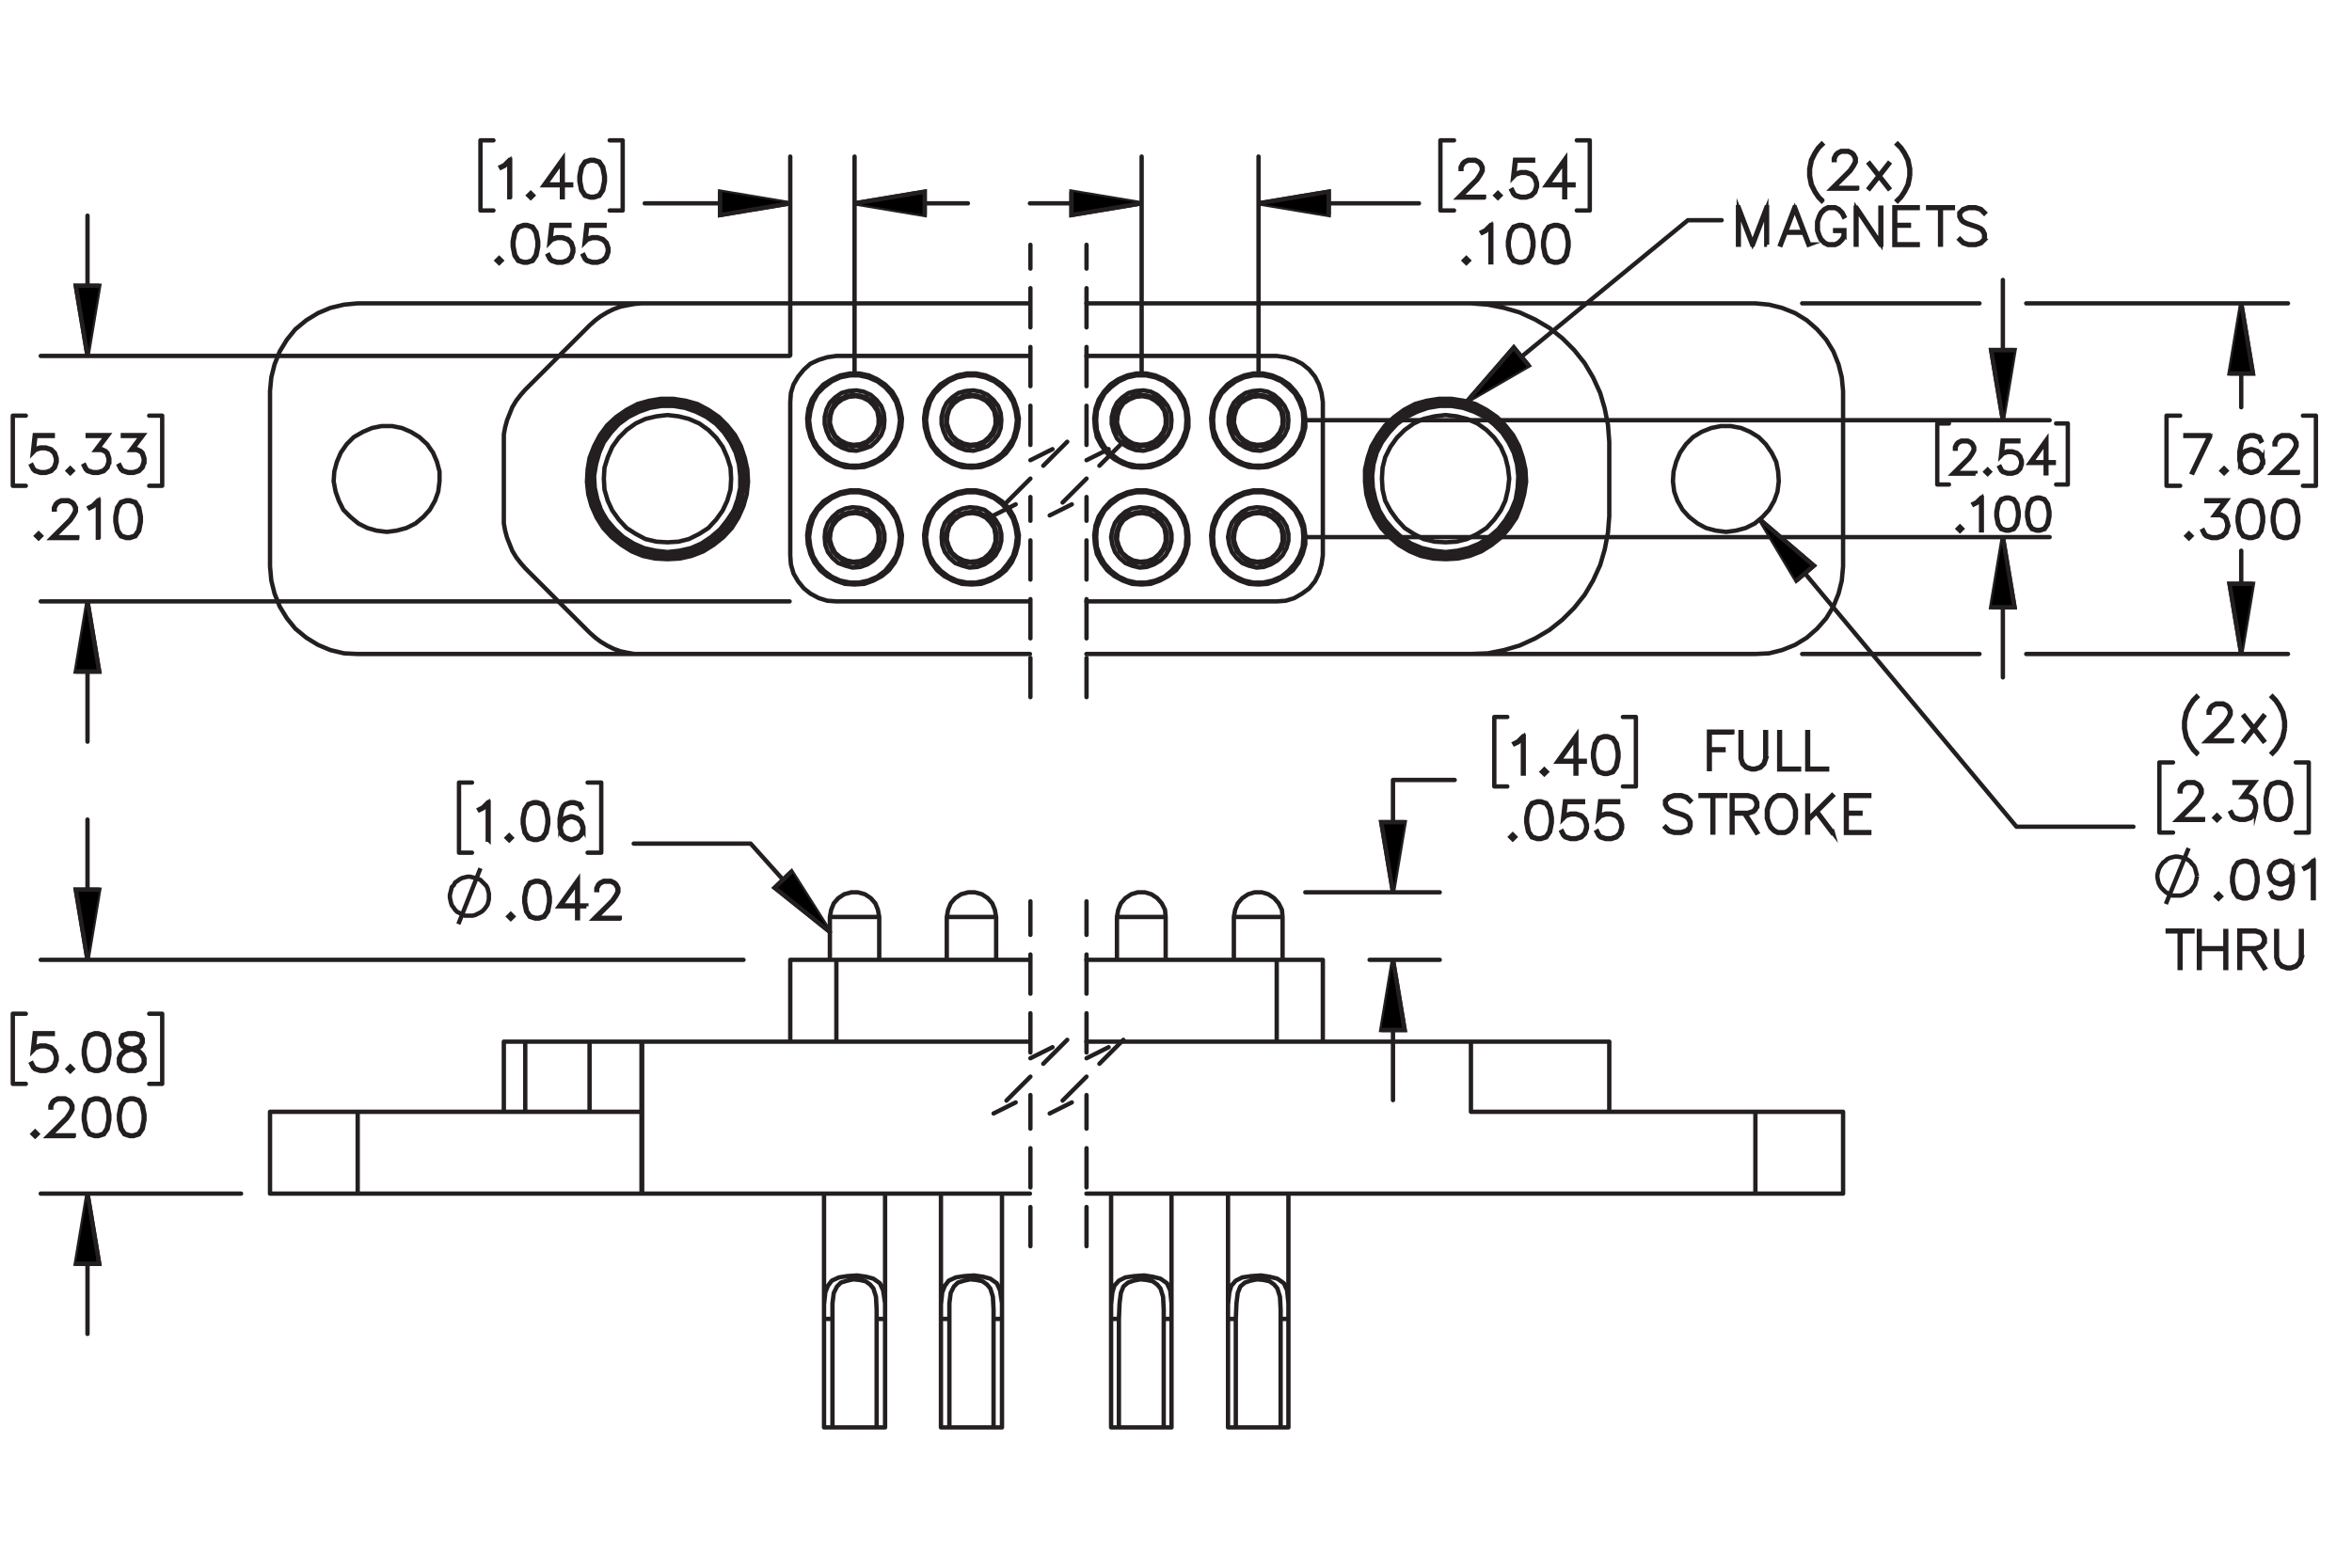 <?xml version="1.0" encoding="UTF-8"?><svg id="Layer_1" xmlns="http://www.w3.org/2000/svg" viewBox="0 0 216 144"><defs><style>.cls-1,.cls-2,.cls-3,.cls-4,.cls-5,.cls-6,.cls-7,.cls-8{stroke:#231f20;}.cls-1,.cls-2,.cls-3,.cls-4,.cls-5,.cls-6,.cls-8{stroke-width:.4px;}.cls-1,.cls-3,.cls-4,.cls-5,.cls-6,.cls-8{fill:none;}.cls-1,.cls-3,.cls-4,.cls-6,.cls-8{stroke-linecap:round;stroke-linejoin:round;}.cls-2,.cls-5,.cls-7{stroke-miterlimit:10;}.cls-3{stroke-dashoffset:1.417px;}.cls-3,.cls-4,.cls-6,.cls-8{stroke-dasharray:3.6 1.8;}.cls-4{stroke-dashoffset:.517px;}.cls-6{stroke-dashoffset:1.331px;}.cls-7{stroke-width:.4px;}.cls-8{stroke-dashoffset:.491px;}</style></defs><path class="cls-7" d="M136.285,18.146h-2.358l1.682-1.673.318-.481.159-.316v-.305l-.159-.309-.151-.154-.312-.156h-.629l-.31.156-.154.154-.158.309v.153h-.072v-.171l.165-.338.172-.169.34-.167h.667l.337.167.173.169.167.338v.343l-.167.332-.328.49-1.565,1.557h2.185v.07Z"/><path class="cls-7" d="M137.777,17.952l-.212.207-.213-.207.213-.212.212.212ZM137.676,17.952l-.11-.11-.111.11.111.111.11-.111Z"/><path class="cls-7" d="M141.155,17.148l-.166.499-.339.336-.5.163h-.496l-.5-.163-.177-.171-.162-.328.065-.036.16.318.149.153.473.156h.477l.474-.156.31-.311.158-.472v-.314l-.158-.472-.31-.309-.474-.158h-.477l-.473.158-.227.232.175-1.596h1.656v.074h-1.591l-.147,1.316.098-.093.5-.165h.496l.5.165.339.338.166.499v.334Z"/><path class="cls-7" d="M144.508,17.017h-.773v1.097h-.075v-1.097h-1.658l1.733-2.417v2.343h.773v.074ZM143.659,16.943v-2.111l-1.512,2.111h1.512Z"/><path class="cls-7" d="M134.876,23.934l-.213.207-.212-.207.212-.212.213.212ZM134.774,23.934l-.111-.11-.11.11.11.111.111-.111Z"/><path class="cls-7" d="M136.955,24.097h-.074v-3.312l-.426.431-.33.16-.036-.063.319-.163.495-.49h.052v3.436Z"/><path class="cls-7" d="M140.829,22.645l-.16.817-.34.503-.504.163h-.335l-.504-.163-.338-.503-.162-.817v-.497l.162-.817.338-.503.504-.167h.335l.504.167.34.503.16.817v.497ZM140.757,22.634v-.474l-.163-.801-.31-.467-.468-.156h-.315l-.469.156-.311.467-.161.801v.474l.161.801.311.467.469.156h.315l.468-.156.31-.467.163-.801Z"/><path class="cls-7" d="M144.055,22.645l-.16.817-.34.503-.504.163h-.335l-.504-.163-.338-.503-.162-.817v-.497l.162-.817.338-.503.504-.167h.335l.504.167.34.503.16.817v.497ZM143.982,22.634v-.474l-.163-.801-.31-.467-.468-.156h-.315l-.469.156-.311.467-.161.801v.474l.161.801.311.467.469.156h.315l.468-.156.31-.467.163-.801Z"/><path class="cls-7" d="M181.417,43.507h-2.063l1.471-1.464.279-.42.139-.277v-.267l-.139-.271-.133-.134-.273-.136h-.551l-.272.136-.135.134-.139.271v.134h-.064v-.15l.144-.296.15-.148.298-.146h.584l.295.146.15.148.146.296v.3l-.146.29-.287.429-1.368,1.363h1.911v.061Z"/><path class="cls-7" d="M182.723,43.337l-.185.182-.186-.182.186-.185.185.185ZM182.634,43.337l-.097-.097-.098.097.098.097.097-.097Z"/><path class="cls-7" d="M185.678,42.634l-.144.436-.297.294-.438.143h-.434l-.438-.143-.155-.15-.143-.287.058-.031.141.278.131.134.414.136h.418l.413-.136.272-.273.139-.413v-.274l-.139-.413-.272-.271-.413-.139h-.418l-.414.139-.198.203.152-1.397h1.45v.065h-1.393l-.129,1.151.086-.081.438-.144h.434l.438.144.297.296.144.436v.292Z"/><path class="cls-7" d="M188.612,42.519h-.678v.96h-.065v-.96h-1.451l1.517-2.115v2.05h.678v.065ZM187.869,42.454v-1.847l-1.322,1.847h1.322Z"/><path class="cls-7" d="M180.182,48.57l-.186.182-.185-.182.185-.185.186.185ZM180.093,48.57l-.098-.097-.097.097.097.097.098-.097Z"/><path class="cls-7" d="M182.001,48.712h-.065v-2.897l-.372.377-.289.141-.032-.056.279-.142.434-.429h.046v3.006Z"/><path class="cls-7" d="M185.391,47.442l-.141.715-.297.44-.441.143h-.293l-.441-.143-.295-.44-.143-.715v-.435l.143-.715.295-.44.441-.146h.293l.441.146.297.44.141.715v.435ZM185.327,47.433v-.415l-.143-.701-.272-.409-.409-.136h-.275l-.409.136-.273.409-.141.701v.415l.141.701.273.409.409.136h.275l.409-.136.272-.409.143-.701Z"/><path class="cls-7" d="M188.214,47.442l-.141.715-.297.44-.441.143h-.293l-.441-.143-.295-.44-.143-.715v-.435l.143-.715.295-.44.441-.146h.293l.441.146.297.44.141.715v.435ZM188.15,47.433v-.415l-.143-.701-.272-.409-.409-.136h-.275l-.409.136-.273.409-.141.701v.415l.141.701.273.409.409.136h.275l.409-.136.272-.409.143-.701Z"/><path class="cls-7" d="M5.206,42.44l-.165.499-.339.336-.5.163h-.496l-.5-.163-.176-.171-.163-.328.065-.036.161.318.149.153.473.156h.477l.473-.156.31-.311.159-.472v-.314l-.159-.472-.31-.309-.473-.158h-.477l-.473.158-.226.232.174-1.596h1.656v.074h-1.591l-.147,1.316.097-.093.5-.165h.496l.5.165.339.338.165.499v.334Z"/><path class="cls-7" d="M6.663,43.244l-.213.207-.212-.207.212-.212.213.212ZM6.561,43.244l-.111-.11-.111.11.111.111.111-.111Z"/><path class="cls-7" d="M10.039,42.44l-.165.499-.339.336-.5.163h-.496l-.5-.163-.176-.171-.163-.328.065-.036.161.318.149.153.473.156h.477l.473-.156.31-.311.159-.472v-.314l-.159-.472-.154-.146-.31-.158h-.552l.973-1.294h-1.708v-.074h1.858l-.973,1.294h.421l.34.167.172.176.165.499v.334Z"/><path class="cls-7" d="M13.266,42.44l-.165.499-.339.336-.5.163h-.496l-.5-.163-.176-.171-.163-.328.065-.036.161.318.149.153.473.156h.477l.473-.156.31-.311.159-.472v-.314l-.159-.472-.154-.146-.31-.158h-.552l.973-1.294h-1.708v-.074h1.858l-.973,1.294h.421l.34.167.172.176.165.499v.334Z"/><path class="cls-7" d="M3.758,49.227l-.212.207-.213-.207.213-.212.212.212ZM3.657,49.227l-.111-.11-.111.11.111.111.111-.111Z"/><path class="cls-7" d="M7.097,49.421h-2.357l1.681-1.673.319-.481.158-.316v-.305l-.158-.309-.152-.154-.312-.156h-.629l-.31.156-.154.154-.158.309v.153h-.072v-.171l.165-.338.172-.169.339-.167h.667l.337.167.172.169.168.338v.343l-.168.332-.328.49-1.563,1.557h2.183v.07Z"/><path class="cls-7" d="M9.062,49.39h-.075v-3.312l-.425.431-.33.16-.036-.063.319-.163.496-.49h.052v3.436Z"/><path class="cls-7" d="M12.938,47.938l-.161.817-.339.503-.504.163h-.335l-.504-.163-.337-.503-.163-.817v-.497l.163-.817.337-.503.504-.167h.335l.504.167.339.503.161.817v.497ZM12.865,47.927v-.474l-.163-.801-.31-.467-.468-.156h-.315l-.468.156-.312.467-.161.801v.474l.161.801.312.467.468.156h.315l.468-.156.31-.467.163-.801Z"/><path class="cls-7" d="M203.031,39.971l-1.652,3.444-.062-.024,1.593-3.346h-2.211v-.074h2.333Z"/><path class="cls-7" d="M204.463,43.244l-.212.207-.213-.207.213-.212.212.212ZM204.361,43.244l-.11-.11-.111.11.111.111.11-.111Z"/><path class="cls-7" d="M207.841,42.44l-.166.499-.339.336-.5.163h-.172l-.501-.163-.339-.336-.165-.662v-.819l.16-.817.168-.334.176-.169.501-.167h.335l.509.167.167.336-.065.038-.158-.311-.464-.156h-.315l-.473.156-.147.154-.158.314-.163.801v.578l.093-.278.339-.338.501-.167h.172l.5.167.339.338.166.499v.171ZM207.768,42.429v-.151l-.158-.472-.31-.309-.474-.158h-.153l-.473.158-.31.309-.158.467.158.627.31.311.473.156h.153l.474-.156.31-.311.158-.472Z"/><path class="cls-7" d="M211.031,43.438h-2.358l1.682-1.673.318-.481.159-.316v-.305l-.159-.309-.151-.154-.312-.156h-.629l-.31.156-.154.154-.158.309v.153h-.072v-.171l.165-.338.172-.169.34-.167h.667l.337.167.173.169.167.338v.343l-.167.332-.328.49-1.565,1.557h2.185v.07Z"/><path class="cls-7" d="M201.236,49.227l-.212.207-.213-.207.213-.212.212.212ZM201.135,49.227l-.11-.11-.111.11.111.111.11-.111Z"/><path class="cls-7" d="M204.613,48.423l-.166.499-.339.336-.5.163h-.496l-.5-.163-.177-.171-.162-.328.065-.036.16.318.149.153.473.156h.477l.474-.156.31-.311.158-.472v-.314l-.158-.472-.153-.146-.31-.158h-.552l.973-1.294h-1.708v-.074h1.857l-.973,1.294h.421l.339.167.172.176.166.499v.334Z"/><path class="cls-7" d="M207.841,47.938l-.161.817-.34.503-.504.163h-.335l-.505-.163-.337-.503-.163-.817v-.497l.163-.817.337-.503.505-.167h.335l.504.167.34.503.161.817v.497ZM207.768,47.927v-.474l-.162-.801-.31-.467-.469-.156h-.315l-.468.156-.312.467-.161.801v.474l.161.801.312.467.468.156h.315l.469-.156.31-.467.162-.801Z"/><path class="cls-7" d="M211.067,47.938l-.161.817-.34.503-.504.163h-.335l-.505-.163-.337-.503-.163-.817v-.497l.163-.817.337-.503.505-.167h.335l.504.167.34.503.161.817v.497ZM210.994,47.927v-.474l-.162-.801-.31-.467-.469-.156h-.315l-.468.156-.312.467-.161.801v.474l.161.801.312.467.468.156h.315l.469-.156.31-.467.162-.801Z"/><path class="cls-7" d="M46.848,18.114h-.075v-3.312l-.425.431-.33.16-.036-.063.319-.163.496-.49h.052v3.436Z"/><path class="cls-7" d="M48.954,17.952l-.212.207-.213-.207.213-.212.212.212ZM48.852,17.952l-.111-.11-.111.11.111.111.111-.111Z"/><path class="cls-7" d="M52.455,17.017h-.773v1.097h-.075v-1.097h-1.658l1.733-2.417v2.343h.773v.074ZM51.607,16.943v-2.111l-1.511,2.111h1.511Z"/><path class="cls-7" d="M55.554,16.663l-.161.817-.339.503-.504.163h-.335l-.504-.163-.337-.503-.163-.817v-.497l.163-.817.337-.503.504-.167h.335l.504.167.339.503.161.817v.497ZM55.481,16.651v-.474l-.163-.801-.31-.467-.468-.156h-.315l-.468.156-.312.467-.161.801v.474l.161.801.312.467.468.156h.315l.468-.156.31-.467.163-.801Z"/><path class="cls-7" d="M46.052,23.935l-.213.207-.212-.207.212-.212.213.212ZM45.95,23.935l-.111-.11-.111.11.111.111.111-.111Z"/><path class="cls-7" d="M49.428,22.646l-.161.817-.339.503-.505.163h-.335l-.505-.163-.337-.503-.163-.817v-.497l.163-.817.337-.503.505-.167h.335l.505.167.339.503.161.817v.497ZM49.356,22.635v-.474l-.163-.801-.31-.467-.468-.156h-.315l-.469.156-.312.467-.161.801v.474l.161.801.312.467.469.156h.315l.468-.156.31-.467.163-.801Z"/><path class="cls-7" d="M52.655,23.131l-.165.499-.339.336-.5.163h-.496l-.5-.163-.176-.171-.163-.328.065-.036.161.318.149.153.473.156h.477l.473-.156.31-.311.159-.472v-.314l-.159-.472-.31-.309-.473-.158h-.477l-.473.158-.226.232.174-1.596h1.656v.074h-1.591l-.147,1.316.097-.093.5-.165h.496l.5.165.339.338.165.499v.334Z"/><path class="cls-7" d="M55.882,23.131l-.165.499-.339.336-.5.163h-.496l-.5-.163-.176-.171-.163-.328.065-.036.161.318.149.153.473.156h.477l.473-.156.31-.311.159-.472v-.314l-.159-.472-.31-.309-.473-.158h-.477l-.473.158-.226.232.174-1.596h1.656v.074h-1.591l-.147,1.316.097-.093.5-.165h.496l.5.165.339.338.165.499v.334Z"/><path class="cls-7" d="M167.356,18.396l-.055.057-.325-.33-.328-.49-.331-.648-.16-.817v-.657l.16-.817.331-.652.328-.49.325-.33.055.057-.324.318-.321.481-.318.643-.163.799v.639l.163.799.318.639.321.481.324.318Z"/><path class="cls-7" d="M170.555,17.329h-2.357l1.682-1.673.318-.481.159-.316v-.305l-.159-.309-.151-.154-.312-.156h-.629l-.31.156-.154.154-.158.309v.153h-.072v-.171l.165-.338.172-.169.34-.167h.667l.337.167.173.169.167.338v.343l-.167.332-.328.49-1.565,1.557h2.184v.07Z"/><path class="cls-7" d="M173.485,17.272l-.057.043-.862-1.093-.866,1.093-.055-.043.871-1.108-.871-1.11.055-.045.861,1.095.867-1.095.057.045-.871,1.11.871,1.108Z"/><path class="cls-7" d="M175.425,16.168l-.163.817-.331.648-.328.49-.323.33-.057-.057.323-.318.322-.481.318-.639.163-.799v-.639l-.163-.799-.318-.643-.322-.481-.323-.318.057-.057.323.33.328.49.331.652.163.817v.657Z"/><path class="cls-7" d="M162.28,22.474h-.072v-3.201l-1.221,3.201h-.077l-1.224-3.201v3.201h-.072v-3.436h.061l1.272,3.334,1.272-3.334h.06v3.436Z"/><path class="cls-7" d="M166.149,22.458l-.064.024-.428-1.106h-1.676l-.427,1.106-.064-.024,1.305-3.42h.05l1.303,3.42ZM165.631,21.302l-.81-2.127-.811,2.127h1.621Z"/><path class="cls-7" d="M169.381,21.672l-.167.338-.333.332-.339.163h-.667l-.337-.163-.335-.332-.16-.334-.167-.494v-.817l.167-.494.16-.335.335-.332.337-.167h.667l.339.167.333.332.162.33-.065.036-.16-.318-.316-.316-.31-.156h-.629l-.312.156-.315.316-.162.314-.156.477v.799l.156.477.162.314.315.316.312.156h.629l.31-.156.316-.316.156-.309v-.438h-.773v-.075h.848v.531Z"/><path class="cls-7" d="M172.768,22.474h-.079l-2.191-3.278v3.278h-.072v-3.399h.079l2.189,3.277v-3.277h.074v3.399Z"/><path class="cls-7" d="M176.119,22.505h-2.144v-3.467h2.144v.074h-2.071v1.544h1.262v.075h-1.262v1.704h2.071v.07Z"/><path class="cls-7" d="M179.346,19.112h-1.099v3.361h-.075v-3.361h-1.097v-.074h2.271v.074Z"/><path class="cls-7" d="M182.283,22.002l-.344.341-.5.163h-.657l-.5-.163-.333-.327.055-.057.316.32.473.156h.638l.473-.156.306-.307v-.46l-.156-.311-.154-.151-.314-.163-.973-.323-.335-.163-.172-.171-.165-.336v-.348l.342-.341.5-.167h.657l.5.167.335.327-.057.057-.315-.321-.473-.156h-.638l-.473.156-.308.307v.3l.158.309.154.151.315.163.972.323.335.163.17.171.167.336v.51Z"/><path class="cls-7" d="M201.779,69.152l-.055.057-.325-.33-.328-.49-.331-.648-.16-.817v-.657l.16-.817.331-.652.328-.49.325-.33.055.057-.324.318-.321.481-.318.643-.163.799v.639l.163.799.318.639.321.481.324.318Z"/><path class="cls-7" d="M204.978,68.085h-2.357l1.682-1.673.318-.481.159-.316v-.305l-.159-.309-.151-.154-.312-.156h-.629l-.31.156-.154.154-.158.309v.153h-.072v-.171l.165-.338.172-.169.34-.167h.667l.337.167.173.169.167.338v.343l-.167.332-.328.49-1.565,1.557h2.184v.07Z"/><path class="cls-7" d="M207.909,68.028l-.057.043-.862-1.093-.866,1.093-.055-.043.871-1.108-.871-1.11.055-.045.861,1.095.867-1.095.057.045-.871,1.11.871,1.108Z"/><path class="cls-7" d="M209.849,66.924l-.163.817-.331.648-.328.49-.323.33-.057-.057.323-.318.322-.481.318-.639.163-.799v-.639l-.163-.799-.318-.643-.322-.481-.323-.318.057-.057.323.33.328.49.331.652.163.817v.657Z"/><path class="cls-7" d="M202.318,75.311h-2.358l1.682-1.673.318-.481.159-.315v-.305l-.159-.309-.151-.154-.312-.156h-.629l-.31.156-.154.154-.158.309v.153h-.072v-.171l.165-.338.172-.169.34-.167h.667l.337.167.173.169.167.338v.343l-.167.332-.328.49-1.565,1.557h2.185v.07Z"/><path class="cls-7" d="M203.81,75.116l-.212.208-.213-.208.213-.212.212.212ZM203.709,75.116l-.11-.11-.111.11.111.11.11-.11Z"/><path class="cls-7" d="M207.189,74.312l-.166.499-.339.337-.5.162h-.496l-.5-.162-.177-.172-.162-.328.065-.035.16.318.149.152.473.156h.477l.474-.156.31-.31.158-.473v-.312l-.158-.473-.153-.146-.31-.158h-.552l.973-1.294h-1.708v-.074h1.857l-.973,1.294h.421l.339.167.172.176.166.499v.334Z"/><path class="cls-7" d="M210.415,73.827l-.161.817-.34.504-.504.162h-.335l-.505-.162-.337-.504-.163-.817v-.497l.163-.816.337-.503.505-.167h.335l.504.167.34.503.161.816v.497ZM210.342,73.816v-.475l-.162-.801-.31-.467-.469-.156h-.315l-.468.156-.312.467-.161.801v.475l.161.801.312.467.468.156h.315l.469-.156.31-.467.162-.801Z"/><path class="cls-5" d="M198.907,83.036l2.088-5.13M201.77,80.472l-.06-.239-.06-.239-.06-.239-.119-.239-.179-.179-.119-.179-.239-.179-.179-.119-.239-.06-.239-.06-.298-.06h-.239l-.239.06-.239.06-.239.119-.179.179-.179.119-.179.239-.119.179-.119.239-.06.239-.06.239v.239l.06.298.06.239.119.239.119.179.179.179.179.179.179.119.239.119.239.119h.775l.239-.06.239-.119.179-.119.239-.119.119-.179.179-.239.119-.179.06-.239.06-.239.06-.298"/><path class="cls-7" d="M203.956,82.338l-.213.207-.212-.207.212-.213.213.213ZM203.855,82.338l-.111-.111-.11.111.11.11.111-.11Z"/><path class="cls-7" d="M207.331,81.049l-.16.816-.34.504-.504.162h-.335l-.504-.162-.338-.504-.162-.816v-.497l.162-.817.338-.503.504-.167h.335l.504.167.34.503.16.817v.497ZM207.259,81.037v-.474l-.163-.802-.31-.467-.468-.156h-.315l-.469.156-.311.467-.161.802v.474l.161.802.311.467.469.156h.315l.468-.156.31-.467.163-.802Z"/><path class="cls-7" d="M210.556,81.049l-.16.816-.168.332-.176.172-.5.162h-.335l-.509-.162-.167-.336.065-.039.158.311.464.156h.315l.473-.156.146-.153.158-.314.163-.802v-.578l-.093.278-.339.338-.5.167h-.172l-.5-.167-.339-.338-.166-.499v-.172l.166-.499.339-.336.5-.167h.172l.5.167.339.336.165.662v.819ZM210.483,80.233l-.158-.627-.31-.311-.473-.156h-.154l-.473.156-.31.311-.158.469v.154l.158.472.31.309.473.158h.154l.473-.158.31-.309.158-.468Z"/><path class="cls-7" d="M212.485,82.5h-.074v-3.312l-.426.432-.33.16-.036-.064.319-.163.495-.489h.052v3.436Z"/><path class="cls-7" d="M201.348,85.554h-1.099v3.361h-.075v-3.361h-1.097v-.074h2.271v.074Z"/><path class="cls-7" d="M204.448,88.915h-.074v-1.742h-2.359v1.742h-.072v-3.399h.072v1.582h2.359v-1.582h.074v3.399Z"/><path class="cls-7" d="M207.996,86.497l-.167.337-.177.171-.499.168h-.258l1.097,1.722-.065.034-1.12-1.756h-1.081v1.742h-.072v-3.436h1.5l.499.167.177.169.167.339v.343ZM207.922,86.478v-.305l-.156-.31-.149-.153-.473-.156h-1.418v1.544h1.418l.473-.158.149-.15.156-.311Z"/><path class="cls-7" d="M211.384,87.949l-.167.499-.337.336-.5.162h-.335l-.499-.162-.34-.336-.165-.499v-2.434h.072v2.422l.159.472.31.311.473.156h.315l.473-.156.311-.311.156-.472v-2.422h.074v2.434Z"/><path class="cls-7" d="M5.207,97.376l-.165.499-.339.336-.5.162h-.496l-.5-.162-.176-.172-.163-.327.065-.036.161.318.149.153.473.156h.477l.473-.156.31-.311.159-.472v-.314l-.159-.472-.31-.31-.473-.158h-.477l-.473.158-.226.232.174-1.596h1.656v.074h-1.591l-.147,1.316.097-.093.5-.165h.496l.5.165.339.339.165.499v.334Z"/><path class="cls-7" d="M6.664,98.18l-.213.207-.212-.207.212-.213.213.213ZM6.562,98.18l-.111-.111-.111.111.111.11.111-.11Z"/><path class="cls-7" d="M10.04,96.891l-.161.816-.339.504-.505.162h-.335l-.505-.162-.337-.504-.163-.816v-.497l.163-.817.337-.503.505-.167h.335l.505.167.339.503.161.817v.497ZM9.968,96.879v-.474l-.163-.802-.31-.467-.468-.156h-.315l-.469.156-.312.467-.161.802v.474l.161.802.312.467.469.156h.315l.468-.156.31-.467.163-.802Z"/><path class="cls-7" d="M13.267,97.703l-.337.508-.505.162h-.659l-.5-.162-.176-.172-.168-.336v-.504l.168-.338.337-.332.516-.172-.349-.083-.339-.172-.17-.341v-.343l.17-.346.511-.167h.659l.509.167.172.346v.343l-.172.341-.339.172-.346.083.018.005.496.167.339.332.165.338v.504ZM13.195,97.685v-.467l-.159-.31-.31-.315-.477-.156-.154-.043-.151.043-.477.156-.312.315-.156.31v.467l.156.31.149.153.473.156h.638l.468-.156.312-.463ZM13.032,95.743v-.307l-.154-.3-.464-.156h-.638l-.464.156-.154.3v.307l.154.306.31.15.473.122.473-.122.31-.15.154-.306Z"/><path class="cls-7" d="M3.437,104.163l-.213.207-.212-.207.212-.213.213.213ZM3.335,104.163l-.111-.111-.111.111.111.11.111-.11Z"/><path class="cls-7" d="M6.777,104.356h-2.358l1.681-1.672.319-.481.158-.315v-.305l-.158-.31-.152-.153-.312-.156h-.629l-.31.156-.154.153-.158.31v.153h-.073v-.172l.166-.339.172-.169.339-.167h.667l.337.167.172.169.168.339v.343l-.168.332-.328.49-1.563,1.558h2.184v.069Z"/><path class="cls-7" d="M10.04,102.874l-.161.816-.339.504-.505.162h-.335l-.505-.162-.337-.504-.163-.816v-.497l.163-.817.337-.503.505-.167h.335l.505.167.339.503.161.817v.497ZM9.968,102.862v-.474l-.163-.802-.31-.467-.468-.156h-.315l-.469.156-.312.467-.161.802v.474l.161.802.312.467.469.156h.315l.468-.156.31-.467.163-.802Z"/><path class="cls-7" d="M13.267,102.874l-.161.816-.339.504-.505.162h-.335l-.505-.162-.337-.504-.163-.816v-.497l.163-.817.337-.503.505-.167h.335l.505.167.339.503.161.817v.497ZM13.195,102.862v-.474l-.163-.802-.31-.467-.468-.156h-.315l-.469.156-.312.467-.161.802v.474l.161.802.312.467.469.156h.315l.468-.156.31-.467.163-.802Z"/><path class="cls-7" d="M139.933,71.057h-.074v-3.312l-.426.431-.33.16-.036-.063.319-.163.495-.49h.052v3.436Z"/><path class="cls-7" d="M142.039,70.894l-.213.207-.212-.207.212-.212.213.212ZM141.938,70.894l-.111-.11-.11.11.11.111.111-.111Z"/><path class="cls-7" d="M145.54,69.96h-.773v1.097h-.075v-1.097h-1.657l1.732-2.417v2.343h.773v.074ZM144.691,69.886v-2.111l-1.511,2.111h1.511Z"/><path class="cls-7" d="M148.639,69.606l-.16.817-.34.503-.504.163h-.335l-.504-.163-.338-.503-.162-.817v-.497l.162-.817.338-.503.504-.167h.335l.504.167.34.503.16.817v.497ZM148.566,69.594v-.474l-.163-.801-.31-.467-.468-.156h-.315l-.469.156-.311.467-.161.801v.474l.161.801.311.467.469.156h.315l.468-.156.31-.467.163-.801Z"/><path class="cls-7" d="M139.138,76.878l-.212.207-.213-.207.213-.213.212.213ZM139.036,76.878l-.11-.111-.111.111.111.11.11-.11Z"/><path class="cls-7" d="M142.515,75.588l-.161.817-.34.504-.504.162h-.335l-.505-.162-.337-.504-.163-.817v-.496l.163-.816.337-.504.505-.167h.335l.504.167.34.504.161.816v.496ZM142.441,75.577v-.474l-.162-.802-.31-.468-.469-.155h-.315l-.468.155-.312.468-.161.802v.474l.161.802.312.467.468.156h.315l.469-.156.31-.467.162-.802Z"/><path class="cls-7" d="M145.742,76.074l-.166.499-.339.336-.5.162h-.496l-.5-.162-.177-.172-.162-.327.065-.036.16.318.149.153.473.156h.477l.474-.156.31-.311.158-.472v-.314l-.158-.472-.31-.31-.474-.158h-.477l-.473.158-.227.232.175-1.596h1.656v.074h-1.591l-.147,1.316.098-.093.5-.164h.496l.5.164.339.338.166.5v.334Z"/><path class="cls-7" d="M148.969,76.074l-.166.499-.339.336-.5.162h-.496l-.5-.162-.177-.172-.162-.327.065-.036.16.318.149.153.473.156h.477l.474-.156.31-.311.158-.472v-.314l-.158-.472-.31-.31-.474-.158h-.477l-.473.158-.227.232.175-1.596h1.656v.074h-1.591l-.147,1.316.098-.093.5-.164h.496l.5.164.339.338.166.5v.334Z"/><path class="cls-7" d="M44.869,77.123h-.075v-3.312l-.425.431-.33.16-.036-.062.319-.162.496-.49h.052v3.436Z"/><path class="cls-7" d="M46.975,76.961l-.212.207-.213-.207.213-.213.212.213ZM46.873,76.961l-.111-.111-.111.111.111.11.111-.11Z"/><path class="cls-7" d="M50.35,75.672l-.161.816-.339.504-.504.162h-.335l-.504-.162-.337-.504-.163-.816v-.497l.163-.817.337-.503.504-.167h.335l.504.167.339.503.161.817v.497ZM50.277,75.66v-.475l-.163-.801-.31-.467-.468-.156h-.315l-.468.156-.312.467-.161.801v.475l.161.802.312.467.468.156h.315l.468-.156.31-.467.163-.802Z"/><path class="cls-7" d="M53.576,76.157l-.166.499-.339.336-.5.162h-.172l-.5-.162-.339-.336-.165-.662v-.819l.161-.817.168-.334.176-.169.5-.167h.335l.509.167.167.337-.065.037-.158-.31-.464-.156h-.315l-.473.156-.147.153-.158.314-.163.801v.578l.093-.277.339-.338.5-.168h.172l.5.168.339.338.166.499v.172ZM53.503,76.145v-.151l-.158-.472-.31-.31-.473-.158h-.154l-.473.158-.31.31-.158.468.158.627.31.311.473.156h.154l.473-.156.31-.311.158-.472Z"/><path class="cls-5" d="M42.095,84.885l2.028-5.13M44.898,82.32v-.239l-.06-.239-.06-.239-.119-.239-.179-.179-.179-.179-.179-.179-.239-.119-.239-.06-.239-.06-.239-.06h-.239l-.239.06-.239.06-.239.119-.239.179-.179.119-.119.239-.179.179-.06.239-.06.239-.06.239v.239l.06.298.06.239.06.179.179.239.119.179.179.179.239.119.239.119.239.119h.716l.239-.06.239-.119.239-.119.179-.119.179-.179.179-.239.119-.179.06-.239.06-.239v-.298"/><path class="cls-7" d="M47.12,84.184l-.213.207-.212-.207.212-.213.213.213ZM47.018,84.184l-.111-.111-.111.111.111.11.111-.11Z"/><path class="cls-7" d="M50.496,82.894l-.161.816-.339.504-.505.162h-.335l-.505-.162-.337-.504-.163-.816v-.497l.163-.817.337-.503.505-.167h.335l.505.167.339.503.161.817v.497ZM50.424,82.883v-.474l-.163-.802-.31-.467-.468-.156h-.315l-.469.156-.312.467-.161.802v.474l.161.802.312.467.469.156h.315l.468-.156.31-.467.163-.802Z"/><path class="cls-7" d="M53.85,83.249h-.774v1.097h-.075v-1.097h-1.659l1.733-2.418v2.343h.774v.075ZM53.001,83.174v-2.11l-1.512,2.11h1.512Z"/><path class="cls-7" d="M56.914,84.377h-2.358l1.681-1.672.319-.481.158-.315v-.305l-.158-.31-.152-.153-.312-.156h-.629l-.31.156-.154.153-.158.31v.153h-.073v-.172l.166-.339.172-.169.339-.167h.667l.337.167.172.169.168.339v.343l-.168.332-.328.49-1.563,1.558h2.184v.069Z"/><path class="cls-5" d="M76.213,85.601l-5.07-4.056,1.551-1.491,3.519,5.547M161.628,47.725l4.951,4.235-1.611,1.372-3.34-5.607M134.727,36.869l4.295-4.951,1.372,1.67-5.667,3.281"/><path class="cls-5" d="M183.936,49.336l1.074,6.442h-2.147l1.074-6.442M183.936,38.599l-1.074-6.442h2.147l-1.074,6.442"/><path class="cls-5" d="M127.927,81.963l-1.074-6.442h2.147l-1.074,6.442M127.927,88.166l1.074,6.442h-2.147l1.074-6.442M8.036,88.166l-1.074-6.442h2.147l-1.074,6.442M8.036,109.639l1.074,6.442h-2.147l1.074-6.442M78.479,18.677l6.442-1.074v2.147l-6.442-1.074M72.574,18.677l-6.442,1.074v-2.147l6.442,1.074M205.827,60.072l-1.074-6.442h2.147l-1.074,6.442M205.827,27.863l1.074,6.442h-2.147l1.074-6.442M8.036,55.241l1.074,6.442h-2.147l1.074-6.442M8.036,32.694l-1.074-6.442h2.147l-1.074,6.442M115.58,18.677l6.442-1.074v2.147l-6.442-1.074M104.844,18.677l-6.442,1.074v-2.147l6.442,1.074"/><line class="cls-3" x1="94.629" y1="22.488" x2="94.629" y2="42.27"/><line class="cls-6" x1="94.629" y1="42.27" x2="98.011" y2="40.579"/><line class="cls-8" x1="98.011" y1="40.579" x2="94.63" y2="43.961"/><line class="cls-8" x1="94.629" y1="43.961" x2="91.248" y2="47.342"/><line class="cls-6" x1="91.248" y1="47.343" x2="94.629" y2="45.651"/><line class="cls-3" x1="94.629" y1="45.652" x2="94.629" y2="65.434"/><line class="cls-3" x1="99.783" y1="22.488" x2="99.783" y2="42.27"/><line class="cls-6" x1="99.783" y1="42.27" x2="103.164" y2="40.579"/><line class="cls-8" x1="103.165" y1="40.579" x2="99.783" y2="43.961"/><line class="cls-8" x1="99.783" y1="43.961" x2="96.402" y2="47.342"/><line class="cls-6" x1="96.401" y1="47.343" x2="99.783" y2="45.651"/><line class="cls-3" x1="99.783" y1="45.652" x2="99.783" y2="65.434"/><line class="cls-4" x1="94.629" y1="82.791" x2="94.629" y2="97.205"/><line class="cls-6" x1="94.629" y1="97.205" x2="98.011" y2="95.514"/><line class="cls-8" x1="98.011" y1="95.514" x2="94.63" y2="98.895"/><line class="cls-8" x1="94.629" y1="98.896" x2="91.248" y2="102.277"/><line class="cls-6" x1="91.248" y1="102.277" x2="94.629" y2="100.586"/><line class="cls-4" x1="94.629" y1="100.586" x2="94.629" y2="115"/><line class="cls-4" x1="99.783" y1="82.791" x2="99.783" y2="97.205"/><line class="cls-6" x1="99.783" y1="97.205" x2="103.164" y2="95.514"/><line class="cls-8" x1="103.165" y1="95.514" x2="99.783" y2="98.895"/><line class="cls-8" x1="99.783" y1="98.896" x2="96.402" y2="102.277"/><line class="cls-6" x1="96.401" y1="102.277" x2="99.783" y2="100.586"/><line class="cls-4" x1="99.783" y1="100.586" x2="99.783" y2="115"/><path class="cls-1" d="M68.936,77.489l7.277,8.112M58.199,77.489h10.736M55.217,78.324h-1.253M55.217,71.882v6.442M53.964,71.882h1.253M42.154,78.324h1.193M42.154,71.882v6.442M43.347,71.882h-1.193M185.189,75.938l-23.561-28.213M195.925,75.938h-10.736M212.03,76.475h-1.193M212.03,70.033v6.442M210.837,70.033h1.193M198.311,76.475h1.253M198.311,70.033v6.442M199.564,70.033h-1.253M155.007,20.228l-20.28,16.642M158.109,20.228h-3.102"/><path class="cls-1" d="M183.936,49.336v12.884M183.936,38.599v-12.884M119.875,49.336h68.356M119.875,38.599h68.356M189.901,44.504h-1.074M189.901,38.897v5.607M188.827,38.897h1.074M177.912,44.504h1.074M177.912,38.897v5.607M178.985,38.897h-1.074"/><path class="cls-1" d="M127.927,88.166v12.884M127.927,71.644v10.319M133.594,71.644h-5.667M119.875,81.963h12.347M125.78,88.166h6.442M150.235,72.24h-1.193M150.235,65.858v6.382M149.042,65.858h1.193M137.232,72.24h1.193M137.232,65.858v6.382M138.425,65.858h-1.193M8.036,88.166v-12.884M8.036,109.639v12.884M68.28,88.166H3.741M22.137,109.639H3.741M14.895,99.559h-1.193M14.895,93.117v6.442M13.702,93.117h1.193M1.177,99.559h1.193M1.177,93.117v6.442M2.369,93.117h-1.193M78.48,18.677h10.409M72.574,18.677h-13.361M78.48,34.304V14.382M72.574,32.634V14.382M57.185,19.333h-1.193M57.185,12.891v6.442M55.992,12.891h1.193M44.123,19.333h1.193M44.123,12.891v6.442M45.316,12.891h-1.193M205.827,60.072v-9.484M205.827,27.863v9.544M186.083,60.072h24.038M165.505,60.072h16.284M186.083,27.863h24.038M165.505,27.863h16.284M212.686,44.623h-1.193M212.686,38.181v6.442M211.493,38.181h1.193M198.967,44.623h1.253M198.967,38.181v6.442M200.22,38.181h-1.253M8.036,55.241v12.884M8.036,32.694v-12.884M72.515,55.241H3.741M72.515,32.694H3.741M14.895,44.623h-1.193M14.895,38.181v6.442M13.702,38.181h1.193M1.177,44.623h1.193M1.177,38.181v6.442M2.369,38.181h-1.193M115.58,18.677h14.733M104.844,18.677h-10.259M115.58,34.304V14.382M104.844,34.304V14.382M146,19.333h-1.193M146,12.891v6.442M144.807,12.891h1.193M132.281,19.333h1.253M132.281,12.891v6.442M133.534,12.891h-1.253"/><path class="cls-2" d="M76.213,85.601l-5.07-4.056,1.551-1.491M161.628,47.725l4.951,4.235-1.611,1.372M134.727,36.869l4.295-4.951,1.372,1.67"/><path class="cls-2" d="M183.936,49.336l1.074,6.442h-2.147M183.936,38.599l-1.074-6.442h2.147"/><path class="cls-2" d="M127.927,81.963l-1.074-6.442h2.147M127.927,88.166l1.074,6.442h-2.147M8.036,88.166l-1.074-6.442h2.147M8.036,109.639l1.074,6.442h-2.147M78.479,18.677l6.442-1.074v2.147M72.574,18.677l-6.442,1.074v-2.147M205.827,60.072l-1.074-6.442h2.147M205.827,27.863l1.074,6.442h-2.147M8.036,55.241l1.074,6.442h-2.147M8.036,32.694l-1.074-6.442h2.147M115.58,18.677l6.442-1.074v2.147M104.844,18.677l-6.442,1.074v-2.147"/><path class="cls-1" d="M80.746,39.255l.119-.656-.119-.597-.239-.597-.417-.537-.537-.358-.597-.179-.656-.06-.597.119-.597.298-.477.417-.298.597-.179.597v.656l.179.597.298.537.477.477.597.298.597.119.656-.06.597-.179.537-.417.417-.477.239-.597M81.164,39.315l.06-.716-.06-.656-.239-.656-.417-.537-.537-.477-.656-.298-.656-.119-.716.06-.656.179-.597.417-.477.477-.298.597-.179.716v.656l.179.656.298.656.477.477.597.358.656.239.716.06.656-.179.656-.239.537-.477.417-.537.239-.656M74.423,39.494l-.119-.895.119-.835.239-.835.417-.775.597-.597.716-.537.775-.358.895-.179h.835l.835.179.835.358.716.537.537.597.477.775.239.835.119.835-.119.895-.239.835-.477.716-.537.656-.716.537-.835.358-.835.179h-.835l-.895-.179-.775-.358-.716-.537-.597-.656-.417-.716-.239-.835M86.949,48.739l-.119.597.119.656.239.597.417.477.537.417.597.179.656.06.597-.119.597-.298.477-.477.298-.537.179-.597v-.656l-.179-.597-.298-.597-.477-.417-.597-.298-.597-.119-.656.06-.597.179-.537.358-.417.537-.239.597M86.532,48.679l-.06.656.06.716.239.656.417.537.537.477.656.239.656.179.716-.06.656-.239.537-.358.477-.477.358-.656.179-.656v-.656l-.179-.716-.358-.597-.477-.477-.537-.417-.656-.179-.716-.06-.656.119-.656.298-.537.477-.417.537-.239.656M93.272,48.501l.119.835-.119.895-.239.835-.477.716-.537.656-.716.537-.835.358-.835.179h-.835l-.895-.179-.775-.358-.716-.537-.597-.656-.417-.716-.239-.835-.119-.895.119-.835.239-.835.417-.775.597-.597.716-.537.775-.358.895-.179h.835l.835.179.835.358.716.537.537.597.477.775.239.835M76.213,48.739l-.119.597.119.656.239.597.417.477.537.417.597.179.656.06.597-.119.597-.298.477-.477.298-.537.179-.597v-.656l-.179-.597-.298-.597-.477-.417-.597-.298-.597-.119-.656.06-.597.179-.537.358-.417.537-.239.597M75.795,48.679l-.06.656.06.716.239.656.417.537.537.477.656.239.656.179.716-.06.656-.239.537-.358.477-.477.358-.656.179-.656v-.656l-.179-.716-.358-.597-.477-.477-.537-.417-.656-.179-.716-.06-.656.119-.656.298-.537.477-.417.537-.239.656M82.535,48.501l.119.835-.119.895-.239.835-.477.716-.537.656-.716.537-.835.358-.835.179h-.835l-.895-.179-.775-.358-.716-.537-.597-.656-.417-.716-.239-.835-.119-.895.119-.835.239-.835.417-.775.597-.597.716-.537.775-.358.895-.179h.835l.835.179.835.358.716.537.537.597.477.775.239.835M91.483,39.255l.119-.656-.119-.597-.239-.597-.417-.537-.537-.358-.597-.179-.656-.06-.597.119-.597.298-.477.417-.298.597-.179.597v.656l.179.597.298.537.477.477.597.298.597.119.656-.06.597-.179.537-.417.417-.477.239-.597M85.16,39.494l-.119-.895.119-.835.239-.835.417-.775.597-.597.716-.537.775-.358.895-.179h.835l.835.179.835.358.716.537.537.597.477.775.239.835.119.835-.119.895-.239.835-.477.716-.537.656-.716.537-.835.358-.835.179h-.835l-.895-.179-.775-.358-.716-.537-.597-.656-.417-.716-.239-.835M91.9,39.315l.06-.716-.06-.656-.239-.656-.417-.537-.537-.477-.656-.298-.656-.119-.716.06-.656.179-.597.417-.477.477-.298.597-.179.716v.656l.179.656.298.656.477.477.597.358.656.239.716.06.656-.179.656-.239.537-.477.417-.537.239-.656M80.448,50.409l-.358.477-.477.417-.597.239-.656.06-.597-.119-.597-.298-.477-.417-.298-.597-.179-.597.06-.656.179-.597.417-.537.477-.358.597-.239.656-.06.597.119.597.298.417.417.358.537.119.656v.597l-.239.656M87.188,37.585l.417-.537.477-.358.597-.239.656-.06.597.119.597.298.417.417.358.537.119.656v.597l-.239.656-.358.477-.477.417-.597.239-.656.06-.597-.119-.597-.298-.477-.417-.298-.597-.179-.597.06-.656.179-.597M76.451,37.585l.417-.537.477-.358.597-.239.656-.06.597.119.597.298.417.417.358.537.119.656v.597l-.239.656-.358.477-.477.417-.597.239-.656.06-.597-.119-.597-.298-.477-.417-.298-.597-.179-.597.06-.656.179-.597M91.184,50.409l-.358.477-.477.417-.597.239-.656.06-.597-.119-.597-.298-.477-.417-.298-.597-.179-.597.06-.656.179-.597.417-.537.477-.358.597-.239.656-.06.597.119.597.298.417.417.358.537.119.656v.597l-.239.656M60.287,49.753l1.014.06,1.014-.06.954-.239.954-.477.835-.537.716-.775.597-.835.417-.895.298-1.014.06-1.014-.06-1.014-.298-.954-.417-.954-.597-.835-.716-.716-.835-.597-.954-.417-.954-.239-1.014-.119-1.014.119-1.014.239-.895.417-.835.597-.716.716-.597.835-.417.954-.298.954-.06,1.014.06,1.014.298,1.014.417.895.597.835.716.775.835.537.895.477,1.014.239M62.375,50.588l-1.074.119-1.074-.119-1.074-.239-.954-.417-.954-.597-.775-.716-.716-.835-.537-.895-.358-1.014-.239-1.074-.06-1.074.179-1.074.298-1.074.417-.954.656-.895.716-.775.895-.656.954-.477,1.014-.358,1.074-.179h1.074l1.074.179,1.014.358.954.477.895.656.716.775.597.895.477.954.298,1.074.119,1.074v1.074l-.239,1.074-.358,1.014-.597.895-.656.835-.835.716-.895.597-.954.417-1.074.239M63.508,50.35h.417M58.676,50.35h.417M62.136,50.946h-1.73M67.325,46.95l.298-.358M63.925,50.35l.298-.298M63.985,50.469l-.06-.119M66.848,48.322l-1.253,1.193M56.947,49.514l-1.193-1.193M58.617,50.469l.06-.119M58.378,50.051l.298.298M54.978,46.592l.298.358M54.322,44.862v-1.73M54.978,46.592l-.179.119M54.978,46.174v.417M54.978,41.343v.477M67.624,41.82v-.477M67.624,46.592v-.417M67.803,46.711l-.179-.119M68.28,43.132v1.73M55.754,39.673l1.193-1.253M54.978,41.343l-.179-.06M55.277,41.045l-.298.298M58.676,37.645l-.298.298M65.596,38.42l1.253,1.253M64.224,37.943l-.298-.298M67.624,41.343l-.298-.298M67.803,41.283l-.179.06M60.406,36.989h1.73M58.676,37.645l-.06-.179M59.094,37.645h-.417M63.925,37.645h-.417M63.925,37.645l.06-.179M32.849,27.863h26.066M34.579,48.739l.954.119.895-.119.895-.239.835-.417.716-.597.597-.656.477-.835.298-.835.119-.954v-.895l-.239-.895-.358-.835-.537-.775-.716-.656-.775-.477-.835-.358-.895-.179h-.954l-.895.179-.835.358-.835.477-.656.656-.537.775-.358.835-.239.895-.06.895.179.954.298.835.417.835.656.656.716.597.835.417.835.239M32.849,60.072l-1.253-.06-1.253-.298-1.133-.477-1.074-.656-1.014-.835-.775-.954-.656-1.074-.477-1.193-.298-1.193-.119-1.312M58.915,60.072h-26.066M24.797,35.915l.119-1.253.298-1.193.477-1.193.656-1.074.775-.954,1.014-.835,1.074-.656,1.133-.477,1.253-.298,1.253-.119M24.797,52.02v-16.105M60.168,50.946l1.133.06,1.074-.06,1.074-.239,1.014-.417.954-.597.835-.716.716-.835.597-.954.417-1.014.239-1.074.119-1.133-.119-1.074-.239-1.074-.417-1.014-.597-.954-.716-.835-.835-.716-.954-.597-1.014-.417-1.074-.239-1.074-.119-1.133.119-1.074.239-1.014.417-.895.597-.895.716-.716.835-.537.954-.417,1.014-.298,1.074-.06,1.074.06,1.133.298,1.074.417,1.014.537.954.716.835.895.716.895.597,1.014.417,1.074.239M94.584,27.863h-35.609M54.143,29.89l.537-.477.477-.358.597-.358.597-.298.656-.239.597-.119.656-.119.656-.06M58.915,27.863h.06M60.168,51.304l1.133.06,1.133-.06,1.074-.239,1.074-.417.954-.597.895-.716.775-.835.597-.954.477-1.074.298-1.074.119-1.133-.06-1.133-.239-1.074-.358-1.074-.537-1.014-.716-.895-.775-.775-.954-.656-1.014-.537-1.074-.298-1.133-.179h-1.133l-1.074.179-1.074.298-1.014.537-.954.656-.835.775-.656.895-.537,1.014-.417,1.074-.179,1.074-.06,1.133.119,1.133.298,1.074.477,1.074.597.954.775.835.895.716.954.597,1.014.417,1.133.239M48.238,35.796l5.905-5.905M46.27,40.567v-.656l.119-.656.179-.656.239-.597.239-.597.358-.597.417-.537.417-.477M46.27,40.567h0M46.27,40.567v6.859M46.27,47.427h0M48.238,52.199l-.417-.477-.417-.537-.358-.597-.239-.597-.239-.597-.179-.656-.119-.656v-.656M54.143,58.104l-5.905-5.905M58.915,60.072h-.656l-.656-.119-.597-.119-.656-.239-.597-.298-.597-.358-.477-.358-.537-.477M58.975,60.072h-.06M58.975,60.072h35.609M77.585,42.894l.895.06.895-.06.835-.298.775-.417.656-.537.537-.716.358-.775.239-.895.06-.835-.179-.895-.298-.835-.417-.716-.656-.656-.716-.477-.775-.358-.895-.179h-.835l-.895.179-.775.358-.775.477-.597.656-.477.716-.298.835-.119.895.06.835.239.895.358.775.537.716.656.537.775.417.835.298M88.321,42.894l.895.06.895-.06.835-.298.775-.417.656-.537.537-.716.358-.775.239-.895.06-.835-.179-.895-.298-.835-.417-.716-.656-.656-.716-.477-.775-.358-.895-.179h-.835l-.895.179-.775.358-.775.477-.597.656-.477.716-.298.835-.119.895.06.835.239.895.358.775.537.716.656.537.775.417.835.298M94.584,32.694h-17.775M76.809,32.694l-.835.119-.775.239-.775.358-.597.537-.537.656-.417.716-.239.775-.06.835M88.321,53.63l.895.06.895-.06.835-.298.775-.417.656-.537.537-.716.358-.775.239-.895.06-.835-.179-.895-.298-.835-.417-.716-.656-.656-.716-.477-.775-.358-.895-.179h-.835l-.895.179-.775.358-.775.477-.597.656-.477.716-.298.835-.119.895.06.835.239.895.358.775.537.716.656.537.775.417.835.298M77.585,53.63l.895.06.895-.06.835-.298.775-.417.656-.537.537-.716.358-.775.239-.895.06-.835-.179-.895-.298-.835-.417-.716-.656-.656-.716-.477-.775-.358-.895-.179h-.835l-.895.179-.775.358-.775.477-.597.656-.477.716-.298.835-.119.895.06.835.239.895.358.775.537.716.656.537.775.417.835.298M72.574,51.006v-14.077M72.574,51.006l.06.835.239.835.417.716.537.656.597.477.775.417.775.239.835.06M76.809,55.241h17.775M113.314,48.739l-.119.597.119.656.239.597.417.477.477.417.656.179.597.06.656-.119.537-.298.477-.477.358-.537.179-.597v-.656l-.179-.597-.358-.597-.477-.417-.537-.298-.656-.119-.597.06-.656.179-.477.358-.417.537-.239.597M112.896,48.679l-.119.656.119.716.239.656.417.537.537.477.597.239.716.179.656-.06.656-.239.597-.358.477-.477.358-.656.179-.656v-.656l-.179-.716-.358-.597-.477-.477-.597-.417-.656-.179-.656-.06-.716.119-.597.298-.537.477-.417.537-.239.656M119.636,48.501l.06.835-.06.895-.298.835-.417.716-.597.656-.656.537-.835.358-.835.179h-.895l-.835-.179-.775-.358-.716-.537-.597-.656-.417-.716-.298-.835-.06-.895.06-.835.298-.835.417-.775.597-.597.716-.537.775-.358.835-.179h.895l.835.179.835.358.656.537.597.597.417.775.298.835M102.577,48.739l-.119.597.119.656.239.597.417.477.477.417.656.179.597.06.656-.119.537-.298.477-.477.358-.537.179-.597v-.656l-.179-.597-.358-.597-.477-.417-.537-.298-.656-.119-.597.06-.656.179-.477.358-.417.537-.239.597M108.9,48.501l.06.835-.06.895-.298.835-.417.716-.597.656-.656.537-.835.358-.835.179h-.895l-.835-.179-.775-.358-.716-.537-.597-.656-.417-.716-.298-.835-.06-.895.06-.835.298-.835.417-.775.597-.597.716-.537.775-.358.835-.179h.895l.835.179.835.358.656.537.597.597.417.775.298.835M102.159,48.679l-.119.656.119.716.239.656.417.537.537.477.597.239.716.179.656-.06.656-.239.597-.358.477-.477.358-.656.179-.656v-.656l-.179-.716-.358-.597-.477-.477-.597-.417-.656-.179-.656-.06-.716.119-.597.298-.537.477-.417.537-.239.656M107.11,39.255l.06-.656-.06-.597-.298-.597-.358-.537-.537-.358-.597-.179-.656-.06-.656.119-.537.298-.477.417-.358.597-.179.597v.656l.179.597.358.537.477.477.537.298.656.119.656-.06.597-.179.537-.417.358-.477.298-.597M107.528,39.315l.06-.716-.06-.656-.298-.656-.417-.537-.537-.477-.597-.298-.656-.119-.716.06-.656.179-.597.417-.477.477-.298.597-.179.716v.656l.179.656.298.656.477.477.597.358.656.239.716.06.656-.179.597-.239.537-.477.417-.537.298-.656M100.728,39.494l-.06-.895.06-.835.298-.835.417-.775.597-.597.716-.537.775-.358.835-.179h.895l.835.179.835.358.656.537.597.597.417.775.298.835.06.835-.06.895-.298.835-.417.716-.597.656-.656.537-.835.358-.835.179h-.895l-.835-.179-.775-.358-.716-.537-.597-.656-.417-.716-.298-.835M117.847,39.255l.06-.656-.06-.597-.298-.597-.358-.537-.537-.358-.597-.179-.656-.06-.656.119-.537.298-.477.417-.358.597-.179.597v.656l.179.597.358.537.477.477.537.298.656.119.656-.06.597-.179.537-.417.358-.477.298-.597M118.264,39.315l.06-.716-.06-.656-.298-.656-.417-.537-.537-.477-.597-.298-.656-.119-.716.06-.656.179-.597.417-.477.477-.298.597-.179.716v.656l.179.656.298.656.477.477.597.358.656.239.716.06.656-.179.597-.239.537-.477.417-.537.298-.656M111.464,39.494l-.06-.895.06-.835.298-.835.417-.775.597-.597.716-.537.775-.358.835-.179h.895l.835.179.835.358.656.537.597.597.417.775.298.835.06.835-.06.895-.298.835-.417.716-.597.656-.656.537-.835.358-.835.179h-.895l-.835-.179-.775-.358-.716-.537-.597-.656-.417-.716-.298-.835M106.812,50.409l-.358.477-.477.417-.597.239-.656.06-.656-.119-.537-.298-.477-.417-.298-.597-.179-.597.06-.656.179-.597.358-.537.537-.358.597-.239.597-.06.656.119.537.298.477.417.358.537.119.656v.597l-.239.656M102.816,37.585l.358-.537.537-.358.597-.239.597-.06.656.119.537.298.477.417.358.537.119.656v.597l-.239.656-.358.477-.477.417-.597.239-.656.06-.656-.119-.537-.298-.477-.417-.298-.597-.179-.597.06-.656.179-.597M117.549,50.409l-.358.477-.477.417-.597.239-.656.06-.656-.119-.537-.298-.477-.417-.298-.597-.179-.597.06-.656.179-.597.358-.537.537-.358.597-.239.597-.06.656.119.537.298.477.417.358.537.119.656v.597l-.239.656M113.552,37.585l.358-.537.537-.358.597-.239.597-.06.656.119.537.298.477.417.358.537.119.656v.597l-.239.656-.358.477-.477.417-.597.239-.656.06-.656-.119-.537-.298-.477-.417-.298-.597-.179-.597.06-.656.179-.597M131.744,49.753l1.014.06,1.014-.06.954-.239.954-.477.835-.537.716-.775.597-.835.417-.895.239-1.014.119-1.014-.119-1.014-.239-.954-.417-.954-.597-.835-.716-.716-.835-.597-.954-.417-.954-.239-1.014-.119-1.014.119-1.014.239-.895.417-.835.597-.716.716-.597.835-.477.954-.239.954-.06,1.014.06,1.014.239,1.014.477.895.597.835.716.775.835.537.895.477,1.014.239M133.832,50.588l-1.074.119-1.074-.119-1.074-.239-1.014-.417-.895-.597-.775-.716-.716-.835-.537-.895-.358-1.014-.239-1.074-.06-1.074.119-1.074.298-1.074.477-.954.656-.895.716-.775.895-.656.954-.477,1.014-.358,1.074-.179h1.074l1.074.179,1.014.358.954.477.835.656.775.775.597.895.477.954.298,1.074.119,1.074-.06,1.074-.179,1.074-.417,1.014-.537.895-.656.835-.835.716-.895.597-1.014.417-1.014.239M134.906,50.35h.477M130.134,50.35h.417M133.594,50.946h-1.73M130.074,50.469l.06-.119M129.836,50.051l.298.298M126.376,46.592l.298.358M128.404,49.514l-1.193-1.193M138.783,46.95l.298-.358M135.383,50.35l.298-.298M135.443,50.469l-.06-.119M138.306,48.322l-1.253,1.193M139.737,43.132v1.73M139.081,41.82v-.477M139.081,46.592v-.417M139.26,46.711l-.179-.119M125.78,44.862v-1.73M126.257,46.711l.119-.119M126.376,46.174v.417M126.376,41.343v.477M127.211,39.673l1.193-1.253M126.376,41.343l-.119-.06M126.674,41.045l-.298.298M130.134,37.645l-.298.298M137.053,38.42l1.253,1.253M135.681,37.943l-.298-.298M139.081,41.343l-.298-.298M139.081,41.343l.179-.06M131.864,36.989h1.73M130.134,37.645l-.06-.179M130.552,37.645h-.417M135.383,37.645h-.477M135.383,37.645l.06-.179M135.085,27.863h26.125M161.21,60.072h-26.125M157.572,48.739l.954.119.895-.119.895-.239.835-.417.716-.597.597-.656.477-.835.298-.835.119-.954-.06-.895-.179-.895-.417-.835-.537-.775-.656-.656-.775-.477-.835-.358-.954-.179h-.895l-.895.179-.895.358-.775.477-.656.656-.537.775-.358.835-.239.895-.06.895.119.954.298.835.477.835.597.656.775.597.775.417.895.239M161.21,27.863l1.253.119,1.193.298,1.193.477,1.074.656.954.835.835.954.656,1.074.477,1.193.298,1.193.119,1.253M169.263,52.02l-.119,1.312-.298,1.193-.477,1.193-.656,1.074-.835.954-.954.835-1.074.656-1.193.477-1.193.298-1.253.06M169.263,35.915v16.105M131.625,50.946l1.133.06,1.074-.06,1.074-.239,1.014-.417.954-.597.835-.716.716-.835.597-.954.417-1.014.239-1.074.119-1.133-.119-1.074-.239-1.074-.417-1.014-.597-.954-.716-.835-.835-.716-.954-.597-1.014-.417-1.074-.239-1.074-.119-1.133.119-1.074.239-1.014.417-.954.597-.835.716-.716.835-.537.954-.477,1.014-.239,1.074-.06,1.074.06,1.133.239,1.074.477,1.014.537.954.716.835.835.716.954.597,1.014.417,1.074.239M135.085,27.863l1.551.119,1.491.298,1.431.417,1.432.656,1.312.775,1.193.954,1.074,1.074.954,1.193.775,1.312.656,1.431.417,1.431.298,1.491.119,1.551M135.085,27.863h-35.311M131.625,51.304l1.133.06,1.133-.06,1.074-.239,1.074-.417.954-.597.895-.716.716-.835.656-.954.417-1.074.298-1.074.179-1.133-.06-1.133-.239-1.074-.358-1.074-.537-1.014-.716-.895-.775-.775-.954-.656-1.014-.537-1.074-.298-1.133-.179h-1.133l-1.133.179-1.074.298-1.014.537-.895.656-.835.775-.656.895-.597,1.014-.358,1.074-.239,1.074v1.133l.119,1.133.298,1.074.477,1.074.597.954.775.835.835.716,1.014.597,1.014.417,1.133.239M99.774,60.072h35.311M147.79,47.427l-.119,1.491-.298,1.551-.417,1.431-.656,1.431-.775,1.312-.954,1.193-1.074,1.074-1.193.954-1.312.775-1.432.656-1.431.417-1.491.298-1.551.06M147.79,47.427v-6.859M103.949,42.894l.895.06.835-.06.835-.298.775-.417.716-.537.537-.716.358-.775.239-.895v-.835l-.119-.895-.298-.835-.477-.716-.597-.656-.716-.477-.835-.358-.835-.179h-.895l-.835.179-.835.358-.716.477-.597.656-.477.716-.298.835-.119.895.06.835.179.895.417.775.537.716.656.537.775.417.835.298M114.685,42.894l.895.06.835-.06.835-.298.775-.417.716-.537.537-.716.358-.775.239-.895v-.835l-.119-.895-.298-.835-.477-.716-.597-.656-.716-.477-.835-.358-.835-.179h-.895l-.835.179-.835.358-.716.477-.597.656-.477.716-.298.835-.119.895.06.835.179.895.417.775.537.716.656.537.775.417.835.298M117.25,32.694h-17.477M121.485,36.929l-.119-.835-.239-.775-.358-.716-.537-.656-.656-.537-.716-.358-.775-.239-.835-.119M114.685,53.63l.895.06.835-.06.835-.298.775-.417.716-.537.537-.716.358-.775.239-.895v-.835l-.119-.895-.298-.835-.477-.716-.597-.656-.716-.477-.835-.358-.835-.179h-.895l-.835.179-.835.358-.716.477-.597.656-.477.716-.298.835-.119.895.06.835.179.895.417.775.537.716.656.537.775.417.835.298M103.949,53.63l.895.06.835-.06.835-.298.775-.417.716-.537.537-.716.358-.775.239-.895v-.835l-.119-.895-.298-.835-.477-.716-.597-.656-.716-.477-.835-.358-.835-.179h-.895l-.835.179-.835.358-.716.477-.597.656-.477.716-.298.835-.119.895.06.835.179.895.417.775.537.716.656.537.775.417.835.298M99.774,55.241h17.477M117.25,55.241l.835-.06.775-.239.716-.417.656-.477.537-.656.358-.716.239-.835.119-.835M121.485,36.929v14.077"/><path class="cls-1" d="M80.746,84.229h-.656M80.09,84.229h-3.877M91.483,84.229h-.656M90.826,84.229h-3.877M86.413,131.112h.775M91.244,131.112h.775M87.188,131.112v-9.961M87.188,131.112h4.056M91.244,121.151v9.961M86.413,121.151h.775M87.188,121.151v-1.431l.119-.954.298-.597.358-.358.597-.179.537-.119.597.06.537.119.417.298.298.358.239.775.06,1.193v.835M91.244,121.151h.775M92.019,131.112v-9.961M86.413,121.151v9.961M92.019,121.151v-1.431l-.179-1.193-.298-.656-.597-.417-.656-.179-.835-.119-.895.06-.775.119-.656.298-.358.477-.239.597-.119,1.133v1.312M75.676,131.112h.775M80.507,131.112h.775M76.451,131.112v-9.961M76.451,131.112h4.056M80.507,121.151v9.961M81.283,131.112v-9.961M75.676,121.151v9.961M81.283,121.151v-1.431l-.179-1.193-.298-.656-.597-.417-.656-.179-.835-.119-.895.06-.775.119-.656.298-.358.477-.239.597-.119,1.133v1.312M75.676,121.151h.775M76.451,121.151v-1.431l.119-.954.298-.597.358-.358.597-.179.537-.119.597.06.537.119.417.298.298.358.239.775.06,1.193v.835M80.507,121.151h.775M46.27,102.124v-6.442M48.238,95.681h-1.968M46.27,102.124v-6.442M72.574,88.166h4.235M72.574,95.681v-7.516M76.809,88.166h17.775M76.809,95.681v-7.516M54.143,95.681h-5.905M48.238,102.124v-6.442M58.915,95.681h-4.772M54.143,102.124v-6.442M32.849,109.639h-8.052M32.849,102.124h-8.052M24.797,102.124v7.516M58.915,109.639h-26.066M58.915,102.124h-26.066M32.849,102.124v7.516M58.975,95.681h-.06M58.975,109.639h-.06M58.915,109.639v-7.516M58.915,102.124v-6.442M58.975,109.639h35.609M58.975,95.681h35.609M58.975,109.639v-13.957M92.019,121.151v-11.512M86.413,109.639v11.512M81.283,121.151v-11.512M75.676,109.639v11.512M80.746,84.229l-.119-.656-.239-.597-.417-.477-.537-.358-.656-.179h-.597l-.656.179-.537.358-.417.477-.239.597-.119.656M76.213,84.229v3.937M80.746,88.166v-3.937M91.483,84.229l-.119-.656-.239-.597-.417-.477-.537-.358-.656-.179h-.597l-.656.179-.537.358-.417.477-.239.597-.119.656M86.949,84.229v3.937M91.483,88.166v-3.937M107.05,84.229h-.597M106.454,84.229h-3.877M117.787,84.229h-.597M117.191,84.229h-3.877M112.777,131.112h.716M117.608,131.112h.716M113.492,131.112v-9.961M113.492,131.112h4.116M117.608,121.151v9.961M118.324,131.112v-9.961M112.777,121.151v9.961M118.324,121.151v-1.431l-.119-1.193-.298-.656-.597-.417-.716-.179-.775-.119-.895.06-.835.119-.597.298-.417.477-.179.597-.119,1.133v1.312M112.777,121.151h.716M113.492,121.151l.06-1.431.119-.954.239-.597.417-.358.537-.179.597-.119.597.06.537.119.417.298.298.358.239.775.06,1.193v.835M117.608,121.151h.716M102.04,131.112h.716M106.872,131.112h.716M102.756,131.112v-9.961M102.756,131.112h4.116M106.872,121.151v9.961M107.587,131.112v-9.961M102.04,121.151v9.961M107.587,121.151v-1.431l-.119-1.193-.298-.656-.597-.417-.716-.179-.775-.119-.895.06-.835.119-.597.298-.417.477-.179.597-.119,1.133v1.312M102.04,121.151h.716M102.756,121.151l.06-1.431.119-.954.239-.597.417-.358.537-.179.597-.119.597.06.537.119.417.298.298.358.239.775.06,1.193v.835M106.872,121.151h.716M99.774,88.166h17.477M117.25,88.166h4.235M121.485,95.681v-7.516M117.25,95.681v-7.516M147.79,95.681h-12.705M147.79,102.124v-6.442M169.263,109.639h-8.052M169.263,102.124v7.516M169.263,102.124h-8.052M99.774,109.639h61.437M161.21,102.124v7.516M161.21,102.124h-26.125M135.085,102.124v-6.442M99.774,95.681h35.311M118.324,121.151v-11.512M112.777,109.639v11.512M107.587,121.151v-11.512M102.04,109.639v11.512M107.05,84.229l-.06-.656-.298-.597-.417-.477-.537-.358-.597-.179h-.656l-.597.179-.537.358-.417.477-.239.597-.119.656M102.577,84.229v3.937M107.05,88.166v-3.937M117.787,84.229l-.06-.656-.298-.597-.417-.477-.537-.358-.597-.179h-.656l-.597.179-.537.358-.417.477-.239.597-.119.656M113.314,84.229v3.937M117.787,88.166v-3.937"/><path class="cls-7" d="M159.091,67.283h-2.071v1.544h1.262v.075h-1.262v1.743h-.072v-3.436h2.144v.074Z"/><path class="cls-7" d="M162.191,69.678l-.167.499-.337.336-.5.163h-.335l-.499-.163-.34-.336-.165-.499v-2.433h.072v2.422l.158.472.31.311.473.156h.314l.473-.156.312-.311.156-.472v-2.422h.074v2.433Z"/><path class="cls-7" d="M165.219,70.676h-1.82v-3.431h.072v3.361h1.748v.07Z"/><path class="cls-7" d="M167.797,70.676h-1.82v-3.431h.072v3.361h1.748v.07Z"/><path class="cls-7" d="M155.255,76.004l-.344.341-.5.162h-.657l-.5-.162-.333-.327.055-.057.316.32.473.155h.638l.473-.155.306-.307v-.461l-.156-.311-.154-.151-.314-.162-.973-.323-.335-.162-.172-.172-.165-.336v-.348l.342-.341.5-.167h.657l.5.167.335.327-.057.057-.315-.321-.473-.155h-.638l-.473.155-.308.308v.3l.158.31.154.151.315.162.972.323.335.162.17.172.167.336v.511Z"/><path class="cls-7" d="M158.443,73.114h-1.099v3.361h-.075v-3.361h-1.097v-.074h2.271v.074Z"/><path class="cls-7" d="M161.381,74.058l-.167.337-.177.171-.5.167h-.258l1.097,1.723-.065.034-1.119-1.757h-1.081v1.743h-.072v-3.436h1.499l.5.167.177.169.167.339v.343ZM161.307,74.037v-.305l-.156-.309-.149-.154-.473-.155h-1.418v1.544h1.418l.473-.158.149-.151.156-.311Z"/><path class="cls-7" d="M164.931,75.185l-.168.494-.162.334-.333.332-.339.162h-.667l-.337-.162-.335-.332-.16-.334-.167-.494v-.817l.167-.494.16-.335.335-.331.337-.167h.667l.339.167.333.331.162.335.168.494v.817ZM164.856,75.175v-.799l-.158-.477-.16-.314-.316-.316-.31-.155h-.629l-.312.155-.315.316-.162.314-.156.477v.799l.156.477.162.314.315.316.312.155h.629l.31-.155.316-.316.16-.314.158-.477Z"/><path class="cls-7" d="M168.31,76.45l-.057.043-1.435-1.905-.769.768v1.12h-.072v-3.399h.072v2.178l2.205-2.205.057.057-1.437,1.433,1.437,1.912Z"/><path class="cls-7" d="M171.669,76.507h-2.144v-3.467h2.144v.074h-2.071v1.544h1.262v.074h-1.262v1.704h2.071v.07Z"/></svg>
